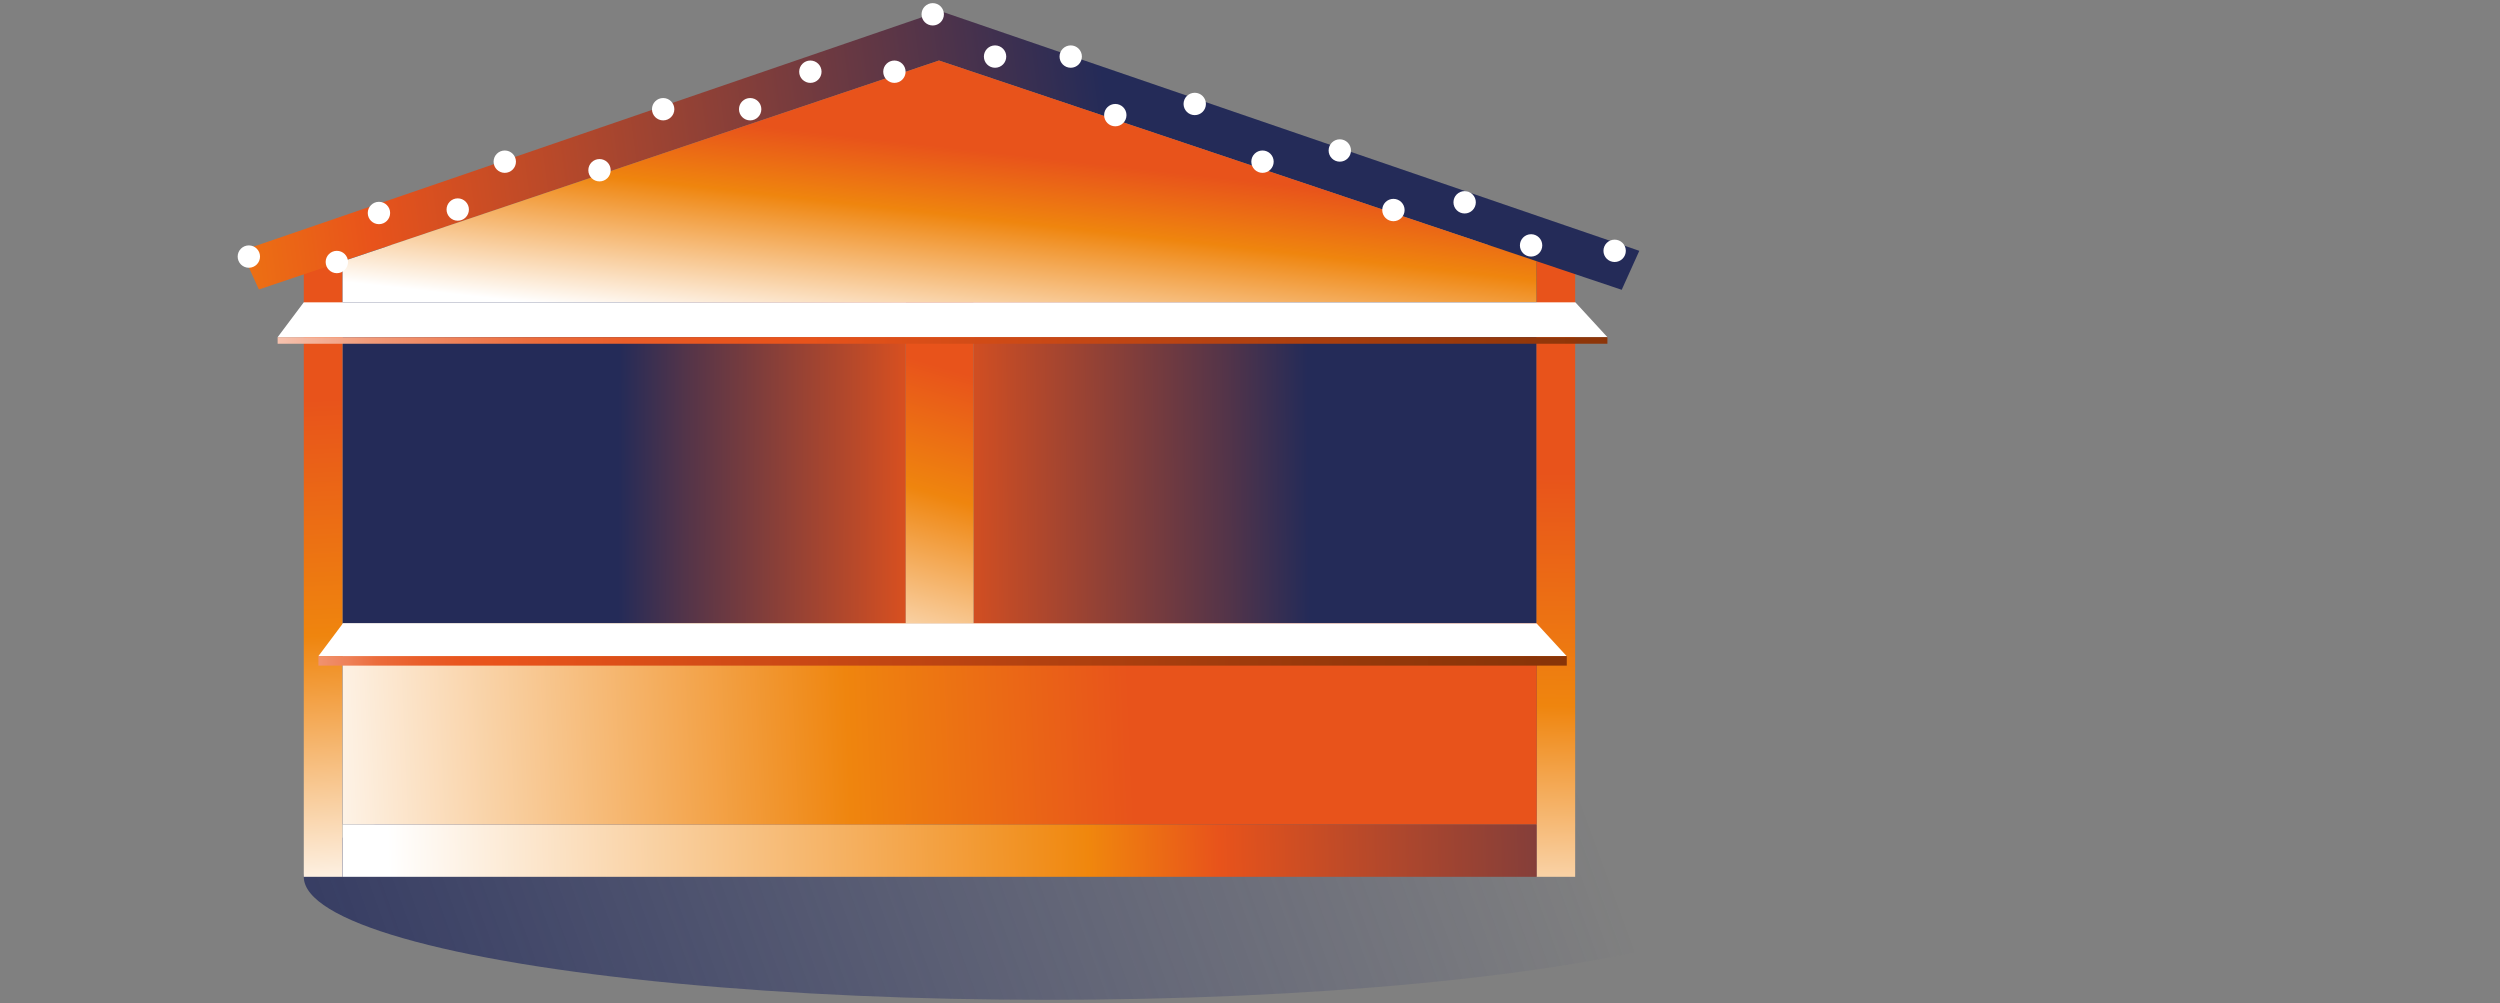 <?xml version="1.0" encoding="UTF-8"?>
<svg id="html" xmlns="http://www.w3.org/2000/svg" width="152" height="61" xmlns:xlink="http://www.w3.org/1999/xlink" viewBox="0 0 152 61">
  <rect x="0" y="0" width="152" height="61" fill="#808080" stroke="none"/>
  <defs>
    <linearGradient id="Dégradé_sans_nom_84" data-name="Dégradé sans nom 84" x1="214.99" y1="66.97" x2="-329.33" y2="265.85" gradientTransform="translate(42.19 -84.36)" gradientUnits="userSpaceOnUse">
      <stop offset=".3" stop-color="#2c366e" stop-opacity="0"/>
      <stop offset=".37" stop-color="#283164" stop-opacity=".43"/>
      <stop offset=".46" stop-color="#242b58"/>
      <stop offset=".81" stop-color="#000"/>
    </linearGradient>
    <linearGradient id="Dégradé_sans_nom_86" data-name="Dégradé sans nom 86" x1="96.62" y1="32.72" x2="28.77" y2="32.49" gradientUnits="userSpaceOnUse">
      <stop offset=".36" stop-color="#fff"/>
      <stop offset=".53" stop-color="#f0870d"/>
      <stop offset=".59" stop-color="#e8531b"/>
      <stop offset=".65" stop-color="#bd4a28"/>
      <stop offset=".81" stop-color="#533449"/>
      <stop offset=".87" stop-color="#242b58"/>
    </linearGradient>
    <linearGradient id="Dégradé_sans_nom_86-2" data-name="Dégradé sans nom 86" x1="8.27" y1="33.09" x2="90.24" y2="32.4" gradientTransform="translate(152.61 65.04) rotate(-180)" xlink:href="#Dégradé_sans_nom_86"/>
    <linearGradient id="Dégradé_sans_nom_90" data-name="Dégradé sans nom 90" x1="18.4" y1="11.34" x2="20.92" y2="57.61" gradientUnits="userSpaceOnUse">
      <stop offset=".28" stop-color="#e8531b"/>
      <stop offset=".59" stop-color="#ef850e"/>
      <stop offset=".95" stop-color="#fff"/>
    </linearGradient>
    <linearGradient id="Dégradé_sans_nom_89" data-name="Dégradé sans nom 89" x1="94.09" y1="61.7" x2="94.94" y2="15.93" gradientUnits="userSpaceOnUse">
      <stop offset=".05" stop-color="#fff"/>
      <stop offset=".41" stop-color="#ef850e"/>
      <stop offset=".72" stop-color="#e8531b"/>
    </linearGradient>
    <linearGradient id="Dégradé_sans_nom_88" data-name="Dégradé sans nom 88" x1="-4.34" y1="53.43" x2="128.64" y2="49.72" gradientUnits="userSpaceOnUse">
      <stop offset=".21" stop-color="#fff"/>
      <stop offset=".53" stop-color="#f0870d"/>
      <stop offset=".59" stop-color="#e8531b"/>
      <stop offset=".65" stop-color="#bd4a28"/>
      <stop offset=".81" stop-color="#533449"/>
      <stop offset=".87" stop-color="#242b58"/>
    </linearGradient>
    <linearGradient id="Dégradé_sans_nom_87" data-name="Dégradé sans nom 87" x1="-13.88" y1="47.11" x2="100.88" y2="42.1" gradientUnits="userSpaceOnUse">
      <stop offset=".27" stop-color="#fff"/>
      <stop offset=".57" stop-color="#ef850e"/>
      <stop offset=".72" stop-color="#e8531b"/>
    </linearGradient>
    <linearGradient id="Dégradé_sans_nom_91" data-name="Dégradé sans nom 91" x1="-7.01" y1="20.61" x2="86.57" y2="7.97" gradientUnits="userSpaceOnUse">
      <stop offset=".02" stop-color="#fff"/>
      <stop offset=".17" stop-color="#f0870d"/>
      <stop offset=".32" stop-color="#e8531b"/>
      <stop offset=".43" stop-color="#bd4a28"/>
      <stop offset=".69" stop-color="#533449"/>
      <stop offset=".8" stop-color="#242b58"/>
    </linearGradient>
    <linearGradient id="Dégradé_sans_nom_87-2" data-name="Dégradé sans nom 87" x1="55.86" y1="28.42" x2="58.88" y2="1.45" xlink:href="#Dégradé_sans_nom_87"/>
    <linearGradient id="Dégradé_sans_nom_83" data-name="Dégradé sans nom 83" x1="48.4" y1="57.36" x2="62.75" y2="9.31" gradientUnits="userSpaceOnUse">
      <stop offset=".31" stop-color="#fff"/>
      <stop offset=".57" stop-color="#ef850e"/>
      <stop offset=".72" stop-color="#e8531b"/>
    </linearGradient>
    <linearGradient id="Dégradé_sans_nom_25" data-name="Dégradé sans nom 25" x1="101.07" y1="20.88" x2="9.69" y2="20.5" gradientUnits="userSpaceOnUse">
      <stop offset="0" stop-color="#883408"/>
      <stop offset=".13" stop-color="#99390b"/>
      <stop offset=".39" stop-color="#c54714"/>
      <stop offset=".57" stop-color="#e8531b"/>
      <stop offset=".63" stop-color="#e8551e"/>
      <stop offset=".69" stop-color="#e95e2a"/>
      <stop offset=".75" stop-color="#eb6c3c"/>
      <stop offset=".8" stop-color="#ee8057"/>
      <stop offset=".86" stop-color="#f19a79"/>
      <stop offset=".91" stop-color="#f5baa4"/>
      <stop offset=".96" stop-color="#fadfd4"/>
      <stop offset="1" stop-color="#fff"/>
    </linearGradient>
    <linearGradient id="Dégradé_sans_nom_33" data-name="Dégradé sans nom 33" x1="98.39" y1="40.35" x2="12.61" y2="39.99" gradientUnits="userSpaceOnUse">
      <stop offset=".05" stop-color="#883408"/>
      <stop offset=".22" stop-color="#99390b"/>
      <stop offset=".55" stop-color="#c54714"/>
      <stop offset=".79" stop-color="#e8531b"/>
      <stop offset=".82" stop-color="#e8551e"/>
      <stop offset=".85" stop-color="#e95e2a"/>
      <stop offset=".88" stop-color="#eb6c3c"/>
      <stop offset=".9" stop-color="#ee8057"/>
      <stop offset=".93" stop-color="#f19a79"/>
      <stop offset=".95" stop-color="#f5baa4"/>
      <stop offset=".98" stop-color="#fadfd4"/>
      <stop offset="1" stop-color="#fff"/>
    </linearGradient>
  </defs>
  <ellipse cx="63.68" cy="53.31" rx="45.21" ry="7.48" fill="url(#Dégradé_sans_nom_84)"/>
  <g>
    <rect x="20.83" y="14.92" width="34.24" height="35.21" fill="url(#Dégradé_sans_nom_86)"/>
    <rect x="59.18" y="14.92" width="34.24" height="35.21" transform="translate(152.61 65.04) rotate(180)" fill="url(#Dégradé_sans_nom_86-2)"/>
    <rect x="18.47" y="15.25" width="2.35" height="38.06" fill="url(#Dégradé_sans_nom_90)"/>
    <rect x="93.42" y="15.25" width="2.35" height="38.06" fill="url(#Dégradé_sans_nom_89)"/>
    <rect x="20.83" y="50.12" width="72.6" height="3.19" fill="url(#Dégradé_sans_nom_88)"/>
    <rect x="20.83" y="37.9" width="72.6" height="12.22" fill="url(#Dégradé_sans_nom_87)"/>
    <polygon points="57.09 3.68 15.74 17.6 14.67 15.25 57.16 .67 99.67 15.25 98.6 17.62 57.09 3.68" fill="url(#Dégradé_sans_nom_91)"/>
    <polygon points="20.83 18.38 93.42 18.38 93.42 15.88 57.09 3.68 20.83 15.89 20.83 18.38" fill="url(#Dégradé_sans_nom_87-2)"/>
    <rect x="55.07" y="18.38" width="4.12" height="19.52" fill="url(#Dégradé_sans_nom_83)"/>
    <polygon points="18.47 18.38 16.88 20.5 97.73 20.5 95.78 18.38 18.47 18.38" fill="#fff"/>
    <rect x="16.88" y="20.5" width="80.85" height=".4" fill="url(#Dégradé_sans_nom_25)"/>
    <g>
      <polygon points="20.85 37.9 19.36 39.89 95.25 39.89 93.42 37.9 20.85 37.9" fill="#fff"/>
      <rect x="19.36" y="39.89" width="75.9" height=".58" fill="url(#Dégradé_sans_nom_33)"/>
    </g>
    <circle cx="15.13" cy="15.6" r=".68" fill="#fff"/>
    <circle cx="20.48" cy="15.93" r=".68" fill="#fff"/>
    <circle cx="23.04" cy="12.95" r=".68" fill="#fff"/>
    <circle cx="27.83" cy="12.74" r=".68" fill="#fff"/>
    <circle cx="30.69" cy="9.83" r=".68" fill="#fff"/>
    <circle cx="36.45" cy="10.35" r=".68" fill="#fff"/>
    <circle cx="40.32" cy="6.64" r=".68" fill="#fff"/>
    <circle cx="45.61" cy="6.64" r=".68" fill="#fff"/>
    <circle cx="49.27" cy="4.36" r=".68" fill="#fff"/>
    <circle cx="54.38" cy="4.36" r=".68" fill="#fff"/>
    <circle cx="56.71" cy=".87" r=".68" fill="#fff"/>
    <circle cx="60.5" cy="3.44" r=".68" fill="#fff"/>
    <circle cx="65.1" cy="3.44" r=".68" fill="#fff"/>
    <circle cx="67.81" cy="7" r=".68" fill="#fff"/>
    <circle cx="72.64" cy="6.32" r=".68" fill="#fff"/>
    <circle cx="76.76" cy="9.83" r=".68" fill="#fff"/>
    <circle cx="81.46" cy="9.15" r=".68" fill="#fff"/>
    <circle cx="84.72" cy="12.77" r=".68" fill="#fff"/>
    <circle cx="89.05" cy="12.3" r=".68" fill="#fff"/>
    <circle cx="93.09" cy="14.92" r=".68" fill="#fff"/>
    <circle cx="98.17" cy="15.25" r=".68" fill="#fff"/>
  </g>
</svg>